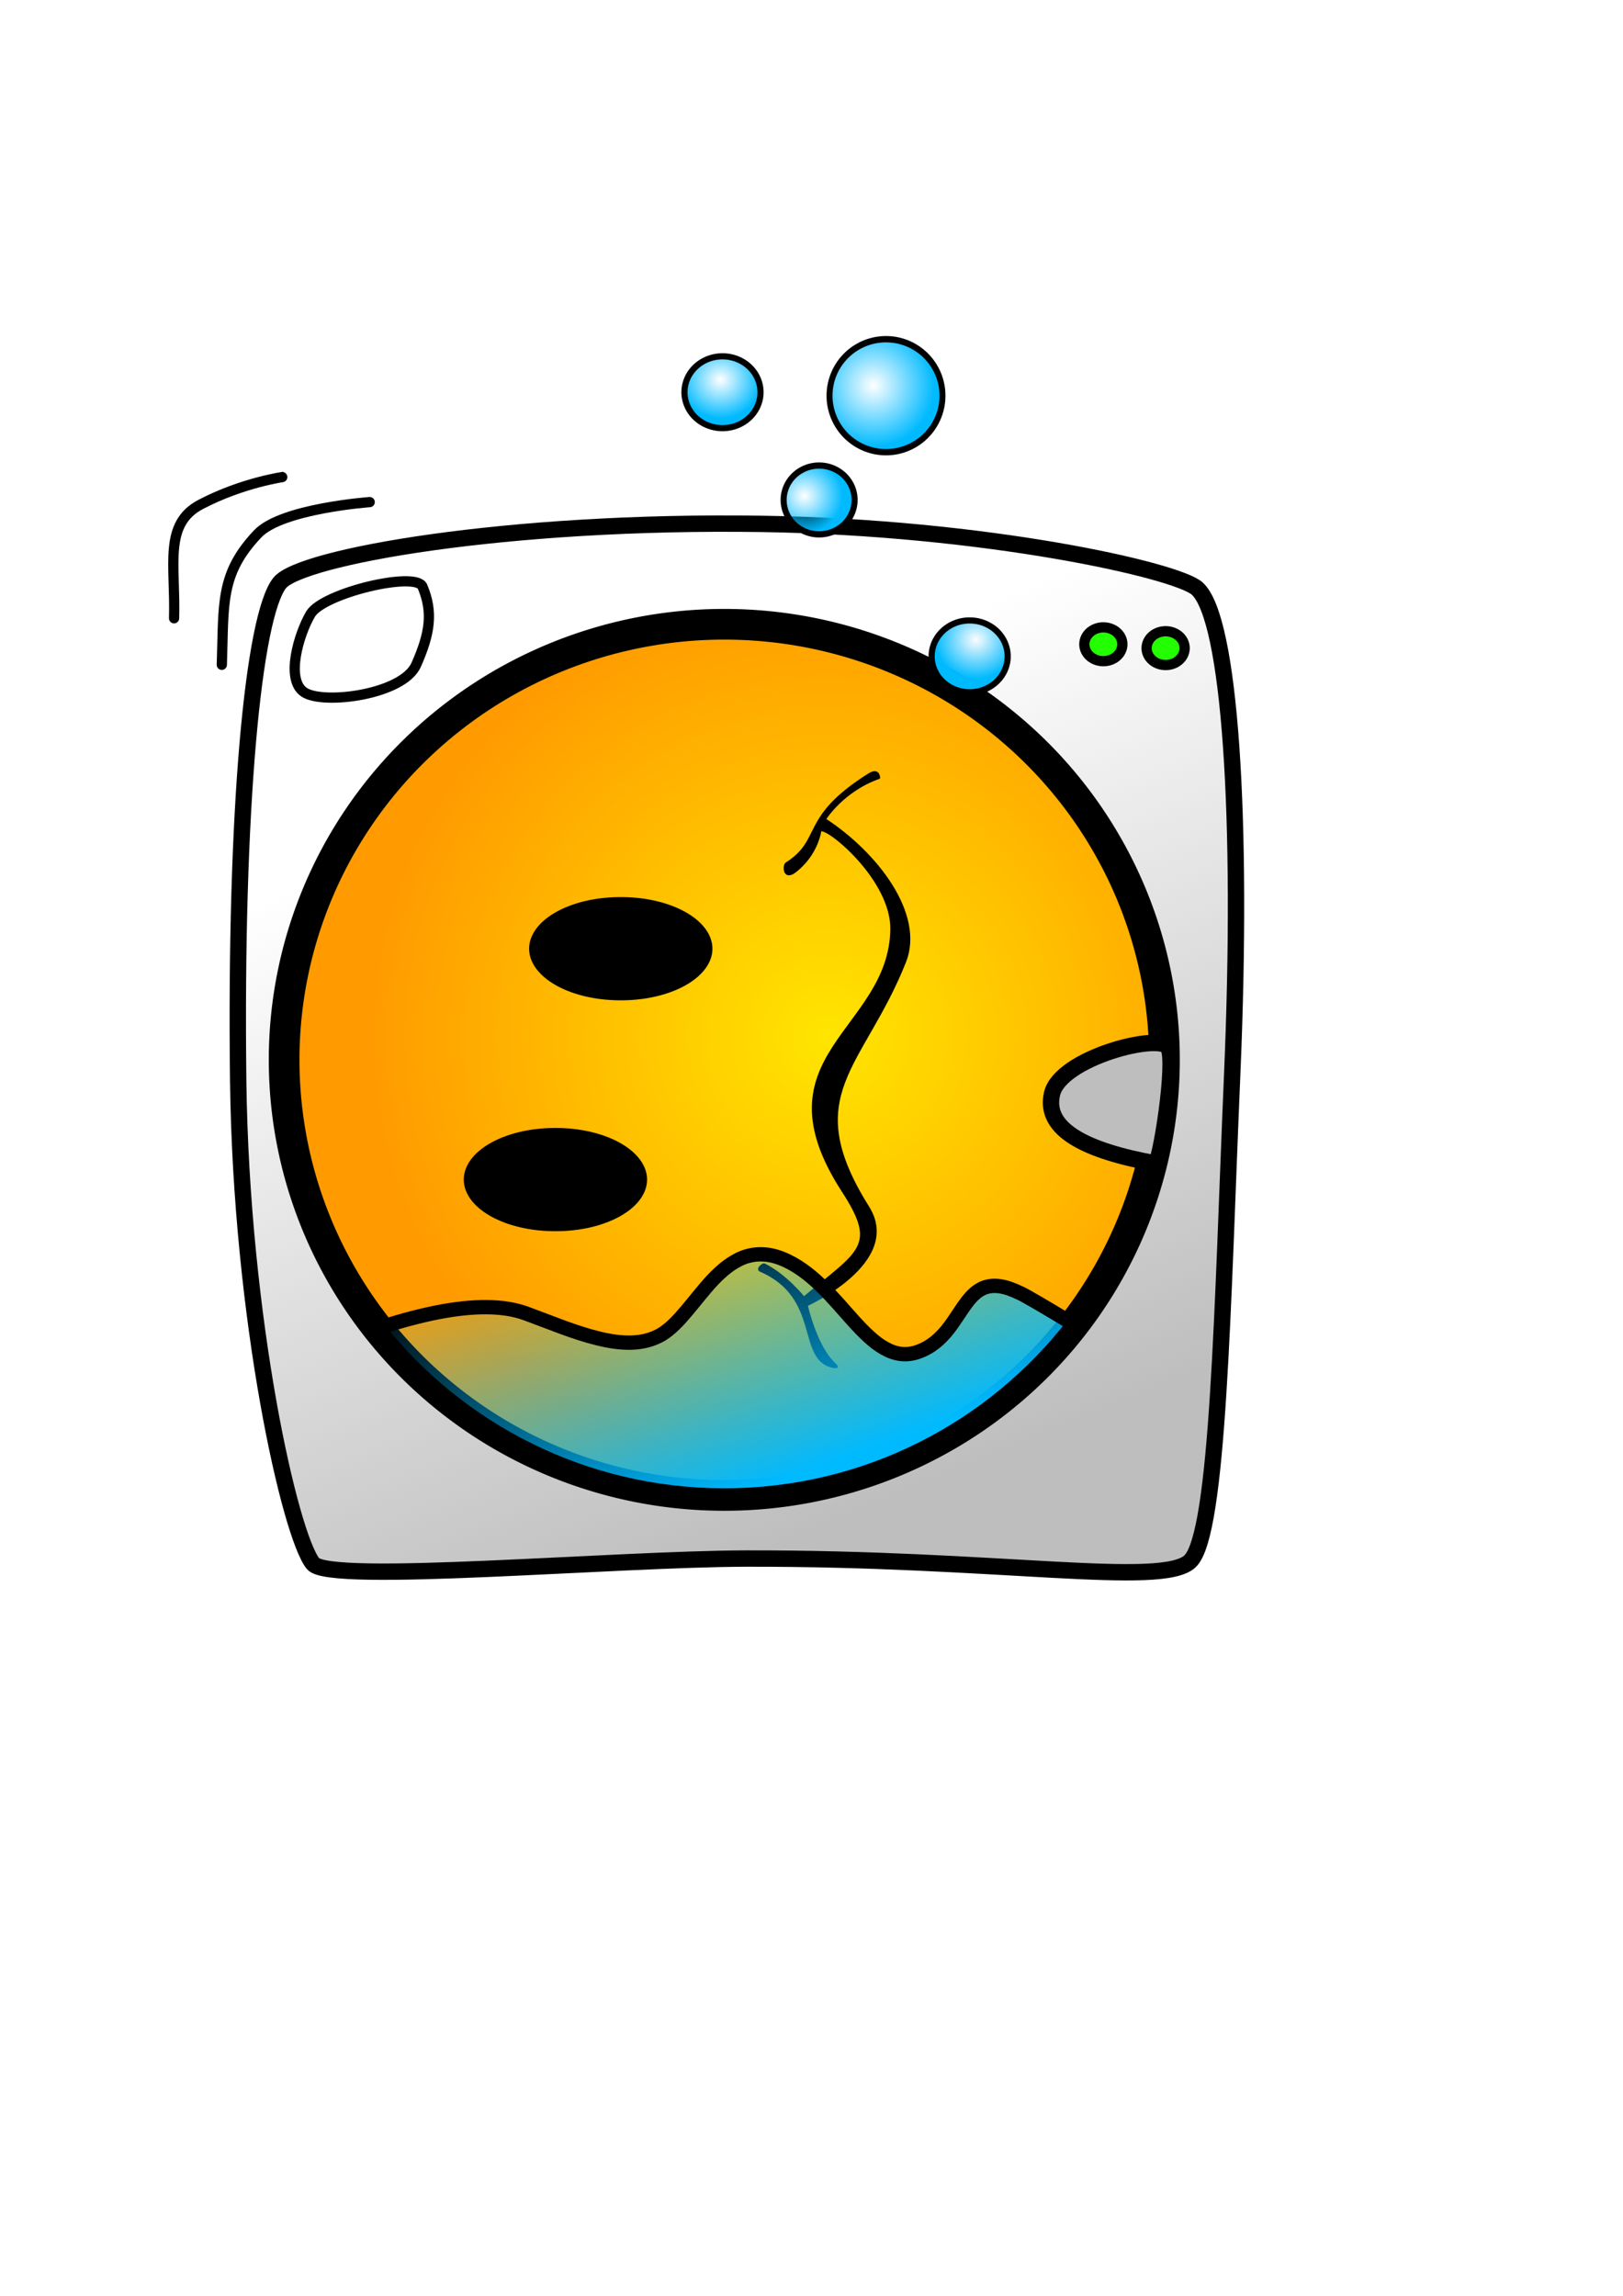 <?xml version="1.0" encoding="UTF-8" standalone="no"?>
<!-- Created with Inkscape (http://www.inkscape.org/) -->
<svg xmlns:svg="http://www.w3.org/2000/svg" xmlns="http://www.w3.org/2000/svg" xmlns:xlink="http://www.w3.org/1999/xlink" xmlns:sodipodi="http://sodipodi.sourceforge.net/DTD/sodipodi-0.dtd" xmlns:inkscape="http://www.inkscape.org/namespaces/inkscape" xmlns:dc="http://purl.org/dc/elements/1.1/" xmlns:cc="http://web.resource.org/cc/" xmlns:rdf="http://www.w3.org/1999/02/22-rdf-syntax-ns#" version="1.0" width="210mm" height="297mm" id="svg2">
  <defs id="defs5">
    <linearGradient id="linearGradient3304">
      <stop style="stop-color:#00baff;stop-opacity:0" offset="0" id="stop3314"/>
      <stop style="stop-color:#00baff;stop-opacity:1" offset="1" id="stop3308"/>
    </linearGradient>
    <linearGradient id="linearGradient3284">
      <stop style="stop-color:#288797;stop-opacity:1" offset="0" id="stop3286"/>
      <stop style="stop-color:#286f97;stop-opacity:1" offset="1" id="stop3288"/>
    </linearGradient>
    <linearGradient id="linearGradient3262">
      <stop style="stop-color:#bebebe;stop-opacity:1" offset="0" id="stop3264"/>
      <stop style="stop-color:#bebebe;stop-opacity:0" offset="1" id="stop3266"/>
    </linearGradient>
    <linearGradient id="linearGradient3196">
      <stop style="stop-color:#fdeeee;stop-opacity:1" offset="0" id="stop3198"/>
      <stop style="stop-color:#fac1bb;stop-opacity:1" offset="1" id="stop3200"/>
    </linearGradient>
    <linearGradient id="linearGradient3154">
      <stop style="stop-color:#ffe500;stop-opacity:1" offset="0" id="stop3156"/>
      <stop style="stop-color:#ff9b00;stop-opacity:1" offset="1" id="stop3158"/>
    </linearGradient>
    <inkscape:perspective id="perspective9" inkscape:persp3d-origin="372.04724 : 350.78739 : 1" inkscape:vp_z="744.09448 : 526.18109 : 1" inkscape:vp_y="0 : 1000 : 0" inkscape:vp_x="0 : 526.18109 : 1" sodipodi:type="inkscape:persp3d"/>
    <radialGradient cx="404.317" cy="506.702" r="222.756" fx="404.317" fy="506.702" id="radialGradient3160" xlink:href="#linearGradient3154" gradientUnits="userSpaceOnUse" gradientTransform="matrix(1,0,0,0.99,0,5.299)" spreadMethod="pad"/>
    <radialGradient cx="392.901" cy="313.696" r="108.816" fx="392.901" fy="313.696" id="radialGradient3202" xlink:href="#linearGradient3196" gradientUnits="userSpaceOnUse" gradientTransform="matrix(1,2.9265887e-2,-3.0427056e-2,1.039,9.713,-25.69)"/>
    <radialGradient cx="243.842" cy="313.645" r="108.816" fx="243.842" fy="313.645" id="radialGradient3206" xlink:href="#linearGradient3196" gradientUnits="userSpaceOnUse" gradientTransform="matrix(0.878,0.131,-0.153,1.028,77.864,-47.007)"/>
    <linearGradient x1="419.127" y1="740.553" x2="270.964" y2="379.997" id="linearGradient3268" xlink:href="#linearGradient3262" gradientUnits="userSpaceOnUse"/>
    <linearGradient x1="330.772" y1="581.32" x2="381.263" y2="723.89" id="linearGradient3290" xlink:href="#linearGradient3304" gradientUnits="userSpaceOnUse"/>
    <radialGradient cx="623.999" cy="310.588" r="20.096" fx="623.999" fy="310.588" id="radialGradient3326" xlink:href="#linearGradient3304" gradientUnits="userSpaceOnUse" gradientTransform="matrix(1,0,0,0.949,3.099,7.702)"/>
    <radialGradient cx="623.999" cy="310.588" r="20.096" fx="623.999" fy="310.588" id="radialGradient3334" xlink:href="#linearGradient3304" gradientUnits="userSpaceOnUse" gradientTransform="matrix(1,0,0,0.949,-1.033,9.768)"/>
    <radialGradient cx="623.999" cy="310.588" r="20.096" fx="623.999" fy="310.588" id="radialGradient3346" xlink:href="#linearGradient3304" gradientUnits="userSpaceOnUse" gradientTransform="matrix(1,0,0,0.949,-4.174,12.682)"/>
    <radialGradient cx="623.999" cy="310.588" r="20.183" fx="623.999" fy="310.588" id="radialGradient3358" xlink:href="#linearGradient3304" gradientUnits="userSpaceOnUse" gradientTransform="matrix(1,0,0,0.949,-7.754,13.742)"/>
  </defs>
  <path d="M 153.085,764.541 C 141.942,750.847 117.932,645.568 116.478,528.082 C 114.878,395.792 123.822,301.293 136.784,285.015 C 146.896,272.315 247.649,254.268 372.492,256.151 C 481.597,257.783 575.705,278.76 585.536,287.822 C 601.554,302.587 607.954,400.006 602.587,525.231 C 597.763,637.776 595.982,749.968 581.988,763.361 C 568.429,776.338 487.778,761.752 364.949,762.045 C 299.348,762.206 161.238,774.56 153.085,764.541 z " style="fill:url(#linearGradient3268);fill-opacity:1;fill-rule:evenodd;stroke:#000000;stroke-width:8;stroke-linecap:butt;stroke-linejoin:miter;stroke-miterlimit:4;stroke-dasharray:none;stroke-opacity:1" id="path2488"/>
  <path d="M 569.46 518.209 A 215.256 212.978 0 1 1  138.948,518.209 A 215.256 212.978 0 1 1  569.46 518.209 z" style="opacity:1;fill:url(#radialGradient3160);fill-opacity:1;fill-rule:evenodd;stroke:#000000;stroke-width:15;stroke-linecap:butt;stroke-linejoin:miter;marker:none;marker-start:none;marker-mid:none;marker-end:none;stroke-miterlimit:4;stroke-dasharray:none;stroke-dashoffset:0;stroke-opacity:1;visibility:visible;display:inline;overflow:visible;enable-background:accumulate" id="path2382"/>
  <path d="M 265.545 91.114 A 25.233 37.902 0 1 1  215.08,91.114 A 25.233 37.902 0 1 1  265.545 91.114 z" transform="matrix(0,-1,1.175,0,164.559,817.061)" style="fill:#000000;fill-opacity:1;fill-rule:evenodd;stroke:#000000;stroke-width:0;stroke-linecap:butt;stroke-linejoin:miter;marker:none;marker-start:none;marker-mid:none;marker-end:none;stroke-miterlimit:4;stroke-dasharray:none;stroke-dashoffset:0;stroke-opacity:1;visibility:visible;display:inline;overflow:visible;enable-background:accumulate" id="path3164"/>
  <use transform="translate(31.962,-112.888)" id="use3168" x="0" y="0" width="744.094" height="1052.362" xlink:href="#path3164"/>
  <path d="M 429.902,380.343 C 412.111,386.592 403.421,400.588 403.421,400.588 C 428.801,417.126 451.844,447.038 442.573,470.33 C 421.912,522.236 389.939,535.048 424.577,590.187 C 441.476,617.088 394.532,638.189 394.532,638.189 C 394.532,638.189 398.928,658.227 408.099,666.807 C 408.989,667.64 410.553,669.079 407.115,668.289 C 389.851,664.323 401.969,634.323 371.836,621.318 C 369.911,620.487 373.036,617.877 373.847,618.275 C 384.281,623.401 393.127,634.454 393.127,634.454 C 420.461,611.675 429.652,609.423 412.124,582.395 C 368.975,515.859 435.141,504.072 435.892,454.387 C 436.263,429.857 404.098,403.632 401.173,406.115 C 401.173,406.115 399.802,417.659 388.879,426.11 C 383.194,430.508 383.042,423.092 384.532,422.144 C 402.837,410.505 391.017,399.921 424.931,378.614 C 429.924,375.478 429.902,380.343 429.902,380.343 z " style="fill:#000000;fill-opacity:1;fill-rule:evenodd;stroke:#000000;stroke-width:1px;stroke-linecap:butt;stroke-linejoin:round;stroke-opacity:1" id="path3178"/>
  <path d="M 565.112,568.866 C 531.019,562.668 510.357,552.336 514.489,534.774 C 518.622,517.211 567.178,504.813 571.31,512.045 C 575.443,519.277 567.178,569.899 565.112,568.866 z " style="fill:#bebebe;fill-opacity:1;fill-rule:evenodd;stroke:#000000;stroke-width:8;stroke-linecap:butt;stroke-linejoin:miter;stroke-miterlimit:4;stroke-dasharray:none;stroke-opacity:1" id="path3260"/>
  <path d="M 151.867,300.257 C 146.088,310.093 139.47,332.284 148.768,338.482 C 158.066,344.681 197.013,339.726 203.523,325.052 C 210.432,309.477 211.788,299.224 206.622,286.827 C 203.419,279.138 157.929,289.942 151.867,300.257 z " style="fill:none;fill-rule:evenodd;stroke:#000000;stroke-width:5;stroke-linecap:butt;stroke-linejoin:miter;stroke-miterlimit:4;stroke-dasharray:none;stroke-opacity:1" id="path3270"/>
  <path d="M 184.938,649.438 C 224.355,699.126 285.473,731.187 354.219,731.188 C 423.899,731.188 485.682,698.225 525.031,647.375 C 524.451,647.038 523.939,646.788 523.344,646.438 C 517.258,642.854 510.359,638.587 502.094,633.938 C 500.028,632.775 498.097,631.848 496.312,631.094 C 494.528,630.339 492.879,629.761 491.344,629.375 C 489.808,628.989 488.383,628.777 487.062,628.719 C 485.742,628.66 484.544,628.77 483.406,629 C 482.268,629.23 481.208,629.584 480.219,630.062 C 479.23,630.541 478.311,631.125 477.438,631.812 C 476.564,632.5 475.729,633.3 474.938,634.156 C 474.146,635.012 473.399,635.953 472.656,636.938 C 471.171,638.907 469.739,641.067 468.25,643.312 C 466.761,645.558 465.197,647.89 463.438,650.094 C 462.558,651.195 461.622,652.25 460.625,653.281 C 459.628,654.313 458.586,655.298 457.438,656.219 C 456.289,657.14 455.051,658.01 453.719,658.781 C 452.387,659.552 450.956,660.231 449.406,660.812 C 447.857,661.394 446.342,661.779 444.875,661.969 C 443.408,662.159 441.992,662.159 440.594,662 C 439.195,661.841 437.811,661.499 436.469,661.031 C 435.126,660.564 433.831,659.953 432.531,659.219 C 431.232,658.484 429.926,657.647 428.656,656.688 C 427.387,655.728 426.128,654.644 424.875,653.5 C 422.369,651.212 419.893,648.62 417.375,645.844 C 414.857,643.067 412.323,640.121 409.688,637.188 C 407.052,634.254 404.326,631.323 401.469,628.562 C 398.612,625.802 395.622,623.225 392.438,620.969 C 390.845,619.841 389.193,618.784 387.5,617.844 C 385.807,616.904 384.058,616.054 382.25,615.344 C 380.442,614.633 378.715,614.123 377.031,613.781 C 375.347,613.439 373.696,613.292 372.125,613.281 C 370.554,613.27 369.062,613.406 367.594,613.688 C 366.126,613.969 364.689,614.37 363.312,614.906 C 361.936,615.443 360.607,616.121 359.312,616.875 C 358.018,617.629 356.755,618.473 355.531,619.406 C 353.084,621.273 350.759,623.456 348.531,625.812 C 346.304,628.169 344.186,630.706 342.094,633.25 C 340.001,635.794 337.948,638.352 335.906,640.781 C 333.864,643.211 331.826,645.52 329.75,647.531 C 328.712,648.537 327.656,649.468 326.594,650.312 C 325.531,651.157 324.473,651.917 323.375,652.562 C 322.277,653.208 321.128,653.744 319.969,654.219 C 318.809,654.693 317.622,655.089 316.406,655.406 C 313.975,656.04 311.436,656.388 308.812,656.469 C 306.189,656.549 303.489,656.367 300.719,656 C 297.948,655.633 295.123,655.054 292.25,654.344 C 289.377,653.633 286.463,652.792 283.531,651.844 C 280.599,650.895 277.633,649.863 274.688,648.781 C 268.796,646.618 262.932,644.285 257.25,642.219 C 254.409,641.186 251.366,640.413 248.125,639.906 C 244.884,639.4 241.444,639.149 237.844,639.125 C 234.244,639.101 230.481,639.305 226.562,639.719 C 222.644,640.132 218.572,640.755 214.375,641.562 C 210.178,642.37 205.841,643.375 201.406,644.531 C 196.971,645.687 192.445,647.008 187.812,648.469 C 186.872,648.765 185.885,649.129 184.938,649.438 z " style="opacity:1;fill:url(#linearGradient3290);fill-opacity:1;fill-rule:evenodd;stroke:#000000;stroke-width:7;stroke-linecap:butt;stroke-linejoin:miter;marker:none;marker-start:none;marker-mid:none;marker-end:none;stroke-miterlimit:4;stroke-dasharray:none;stroke-dashoffset:0;stroke-opacity:1;visibility:visible;display:inline;overflow:visible;enable-background:accumulate" id="path3282"/>
  <path d="M 556.847 322.986 A 9.298 8.265 0 1 1  538.251,322.986 A 9.298 8.265 0 1 1  556.847 322.986 z" transform="translate(-7.972,-7.972)" style="opacity:1;fill:#23ff00;fill-opacity:1;fill-rule:evenodd;stroke:#000000;stroke-width:5;stroke-linecap:butt;stroke-linejoin:miter;marker:none;marker-start:none;marker-mid:none;marker-end:none;stroke-miterlimit:4;stroke-dasharray:none;stroke-dashoffset:0;stroke-opacity:1;visibility:visible;display:inline;overflow:visible;enable-background:accumulate" id="path3292"/>
  <path d="M 642.595 310.588 A 18.596 17.563 0 1 1  605.403,310.588 A 18.596 17.563 0 1 1  642.595 310.588 z" transform="translate(-149.801,10.331)" style="opacity:1;fill:url(#radialGradient3326);fill-opacity:1;fill-rule:evenodd;stroke:#000000;stroke-width:3;stroke-linecap:butt;stroke-linejoin:miter;marker:none;marker-start:none;marker-mid:none;marker-end:none;stroke-miterlimit:4;stroke-dasharray:none;stroke-dashoffset:0;stroke-opacity:1;visibility:visible;display:inline;overflow:visible;enable-background:accumulate" id="path3294"/>
  <path d="M 642.595 310.588 A 18.596 17.563 0 1 1  605.403,310.588 A 18.596 17.563 0 1 1  642.595 310.588 z" transform="translate(-270.675,-118.808)" style="opacity:1;fill:url(#radialGradient3334);fill-opacity:1;fill-rule:evenodd;stroke:#000000;stroke-width:3;stroke-linecap:butt;stroke-linejoin:miter;marker:none;marker-start:none;marker-mid:none;marker-end:none;stroke-miterlimit:4;stroke-dasharray:none;stroke-dashoffset:0;stroke-opacity:1;visibility:visible;display:inline;overflow:visible;enable-background:accumulate" id="path3328"/>
  <path d="M 642.595 310.588 A 18.596 17.563 0 1 1  605.403,310.588 A 18.596 17.563 0 1 1  642.595 310.588 z" transform="matrix(1.485,0,0,1.573,-493.354,-295.08)" style="opacity:1;fill:url(#radialGradient3346);fill-opacity:1;fill-rule:evenodd;stroke:#000000;stroke-width:1.963;stroke-linecap:butt;stroke-linejoin:miter;marker:none;marker-start:none;marker-mid:none;marker-end:none;stroke-miterlimit:4;stroke-dasharray:none;stroke-dashoffset:0;stroke-opacity:1;visibility:visible;display:inline;overflow:visible;enable-background:accumulate" id="path3336"/>
  <path d="M 642.595 310.588 A 18.596 17.563 0 1 1  605.403,310.588 A 18.596 17.563 0 1 1  642.595 310.588 z" transform="matrix(0.933,0,0,0.958,-181.615,-53.091)" style="opacity:1;fill:url(#radialGradient3358);fill-opacity:1;fill-rule:evenodd;stroke:#000000;stroke-width:3.174;stroke-linecap:butt;stroke-linejoin:miter;marker:none;marker-start:none;marker-mid:none;marker-end:none;stroke-miterlimit:4;stroke-dasharray:none;stroke-dashoffset:0;stroke-opacity:1;visibility:visible;display:inline;overflow:visible;enable-background:accumulate" id="path3348"/>
  <path d="M 108.477,325.052 C 109.51,295.092 107.444,280.628 126.04,260.999 C 137.801,248.585 180.794,245.502 180.794,245.502" style="fill:none;fill-rule:evenodd;stroke:#000000;stroke-width:5;stroke-linecap:round;stroke-linejoin:miter;stroke-miterlimit:4;stroke-dasharray:none;stroke-opacity:1" id="path3360"/>
  <path d="M 85.131,302.296 C 85.9,276.248 79.835,256.204 98.196,246.606 C 118.844,235.812 138.958,233.132 138.926,233.132" style="fill:none;fill-rule:evenodd;stroke:#000000;stroke-width:5;stroke-linecap:round;stroke-linejoin:miter;stroke-miterlimit:4;stroke-dasharray:none;stroke-opacity:1" id="path3362"/>
  <path d="M 556.847 322.986 A 9.298 8.265 0 1 1  538.251,322.986 A 9.298 8.265 0 1 1  556.847 322.986 z" transform="translate(22.481,-6.081)" style="opacity:1;fill:#23ff00;fill-opacity:1;fill-rule:evenodd;stroke:#000000;stroke-width:5;stroke-linecap:butt;stroke-linejoin:miter;marker:none;marker-start:none;marker-mid:none;marker-end:none;stroke-miterlimit:4;stroke-dasharray:none;stroke-dashoffset:0;stroke-opacity:1;visibility:visible;display:inline;overflow:visible;enable-background:accumulate" id="path3364"/>
</svg>
